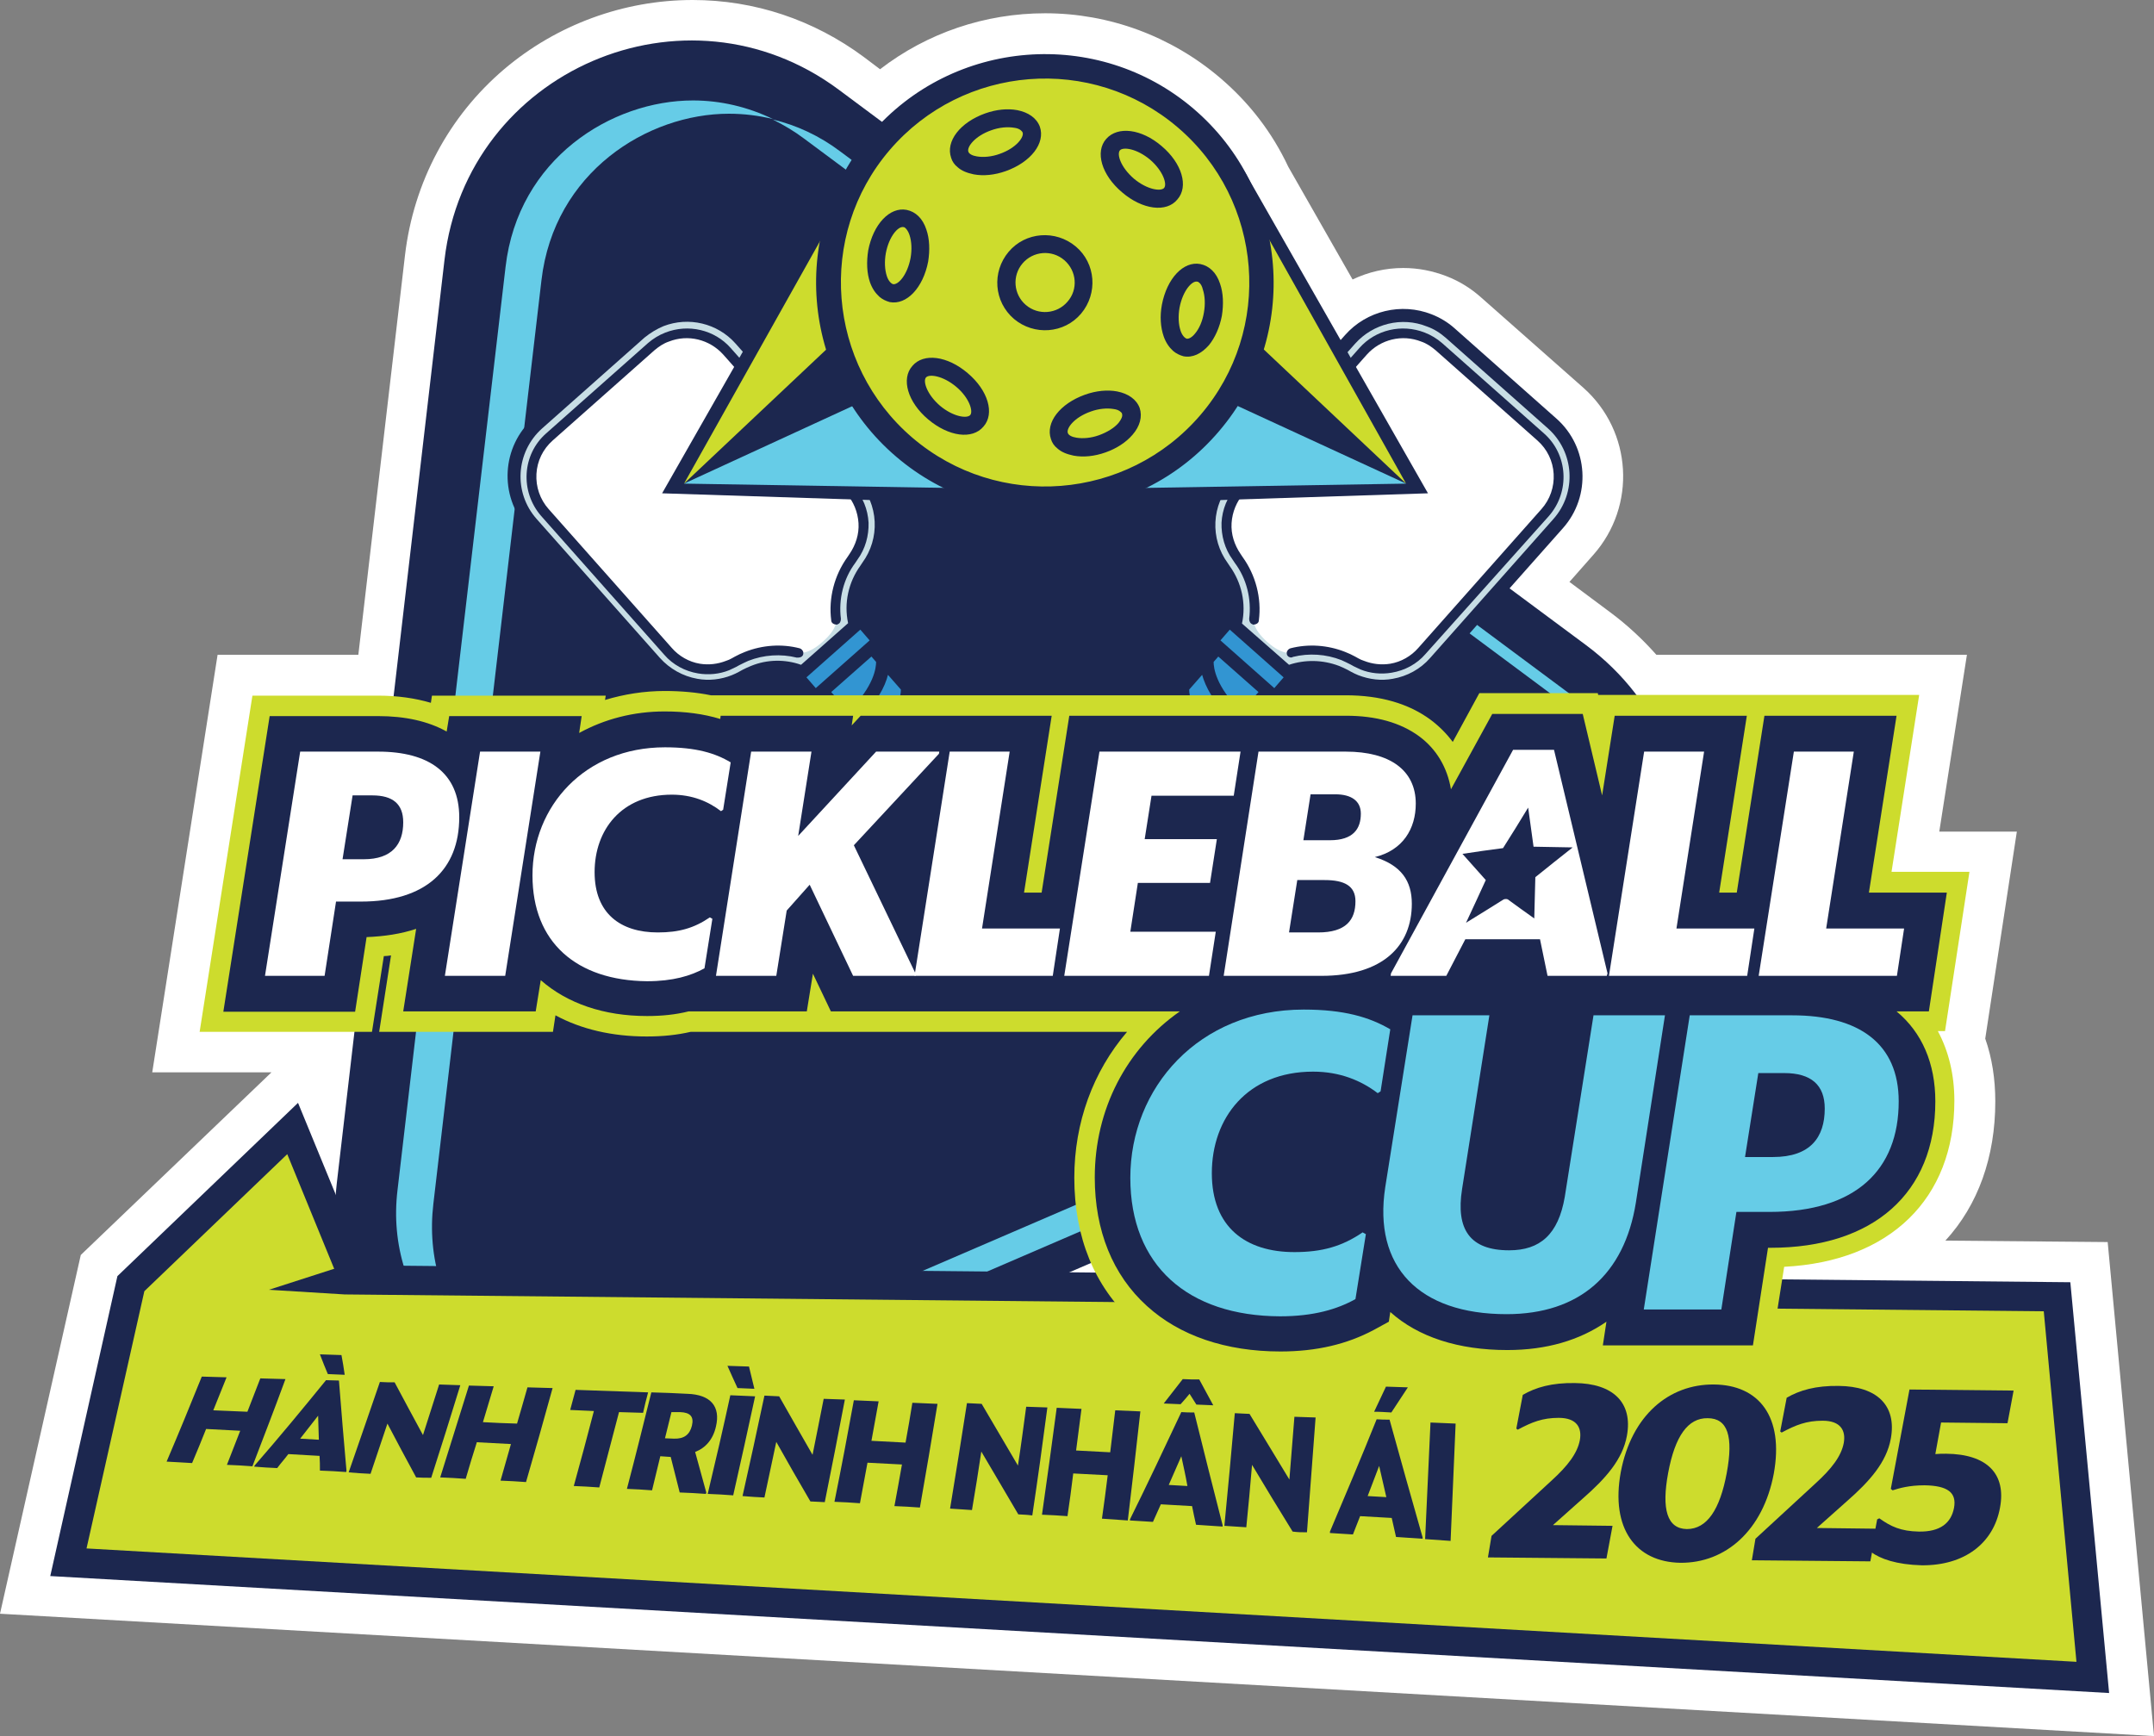 <svg width="232" height="187" viewBox="0 0 232 187" fill="none" xmlns="http://www.w3.org/2000/svg">
    <rect x="0" y="0" width="232" height="187" fill="#808080" stroke="none"/>
    <g clip-path="url(#clip0_32_1255)">
        <path d="M227.011 133.787L209.531 133.632C213.05 129.806 214.906 124.628 214.906 118.638C214.906 116.242 214.558 113.962 213.824 111.875L217.227 89.578H208.873L211.851 70.526H178.399C176.929 68.864 175.267 67.319 173.449 65.966L169.04 62.681L171.631 59.744C176.272 54.489 175.808 46.45 170.548 41.775L159.565 32.075C158.444 31.07 157.206 30.297 155.814 29.756C154.306 29.177 152.759 28.867 151.135 28.867C149.24 28.867 147.383 29.292 145.682 30.104L138.759 17.97C137.019 14.26 134.544 11.052 131.411 8.386C126.152 3.903 119.461 1.43 112.577 1.43C106.08 1.43 99.854 3.555 94.788 7.458L93.047 6.144C87.633 2.125 81.252 0 74.6 0C67.175 0 59.943 2.666 54.297 7.458C48.341 12.521 44.551 19.631 43.623 27.476L38.596 70.526H23.436L16.397 115.508H29.237L8.701 135.178L0 173.822L232 187L227.011 133.787Z" fill="white"/>
        <path d="M170.819 69.483C187.294 81.733 184.316 107.277 165.444 115.392L119.423 135.217L73.402 155.041C54.529 163.195 33.916 147.853 36.275 127.449L42.076 77.714L47.877 27.979C50.275 7.574 73.866 -2.589 90.34 9.661L130.522 39.572L170.819 69.483Z" fill="#1C274F"/>
        <path d="M51.59 145.38C47.723 141.052 45.982 135.487 46.678 129.652L58.319 30.181C59.673 18.549 69.728 12.25 78.506 12.25C80.131 12.25 81.716 12.444 83.263 12.83C80.556 11.516 77.617 10.82 74.639 10.82C65.86 10.82 55.805 17.081 54.452 28.751L42.811 128.222C42.115 134.057 43.894 139.622 47.723 143.95C50.507 147.08 54.142 149.245 58.048 150.249C55.612 149.09 53.408 147.428 51.59 145.38Z" fill="#66CCE7"/>
        <path d="M170.896 76.091L90.495 16.308C88.291 14.646 85.816 13.487 83.225 12.869C84.385 13.448 85.506 14.105 86.589 14.917L166.99 74.7C172.869 79.066 175.847 86.022 174.996 93.287C174.145 100.553 169.62 106.62 162.891 109.518L70.888 149.167C68.297 150.288 65.551 150.868 62.844 150.868C61.219 150.868 59.595 150.674 58.01 150.249C60.717 151.563 63.695 152.259 66.75 152.259C69.496 152.259 72.203 151.679 74.794 150.558L166.836 110.871C173.565 107.972 178.09 101.905 178.94 94.64C179.753 87.414 176.736 80.458 170.896 76.091Z" fill="#66CCE7"/>
        <path d="M127.969 85.713C127.544 86.177 126.964 86.448 126.384 86.486C125.804 86.525 125.185 86.332 124.721 85.906L121.279 82.854C120.312 82.003 120.235 80.535 121.086 79.608C121.511 79.144 122.091 78.873 122.671 78.835C122.826 78.835 122.942 78.835 123.096 78.835L130.058 70.99L131.566 69.289L136.941 74.043L133.77 77.637L128.472 83.588C128.665 84.322 128.472 85.095 127.969 85.713Z" fill="#3295D2"/>
        <path d="M131.102 80.612L128.472 83.588C128.201 83.356 127.969 83.124 127.737 82.892C124.257 79.453 124.759 76.941 124.759 76.941L127.389 73.966C127.389 73.966 126.886 76.477 130.367 79.917C130.599 80.149 130.87 80.38 131.102 80.612Z" fill="#3295D2"/>
        <path d="M133.77 77.637C133.5 77.405 133.268 77.173 133.036 76.941C129.555 73.502 130.058 70.99 130.058 70.99L131.566 69.289L136.941 74.043L136.593 74.429L133.77 77.637Z" fill="#3295D2"/>
        <path d="M167.841 56.382L154.576 71.338C152.217 74.004 148.273 74.7 145.14 72.961L144.792 72.767C142.936 71.724 140.693 71.608 138.682 72.381L138.102 72.729L132.726 67.975L132.997 67.357C133.538 65.309 133.152 63.068 131.914 61.367L131.682 61.02C129.594 58.121 129.787 54.141 132.146 51.474L145.411 36.519C148.195 33.35 153.029 33.08 156.201 35.862L167.184 45.6C170.355 48.422 170.626 53.213 167.841 56.382Z" fill="#C8DEE5"/>
        <path d="M135.047 66.662C135.356 64.42 134.737 62.102 133.422 60.247L133.19 59.899C132.417 58.855 132.03 57.541 132.107 56.228C132.185 54.914 132.687 53.677 133.538 52.711L146.803 37.756C148.891 35.398 152.565 35.166 154.924 37.253L165.908 46.992C168.267 49.078 168.499 52.75 166.41 55.107L153.146 70.101C152.295 71.067 151.096 71.724 149.82 71.956C148.543 72.188 147.19 71.956 146.068 71.338L145.72 71.144C143.748 70.062 141.35 69.753 139.146 70.294C139.146 70.294 138.179 70.642 136.516 69.174C134.776 67.628 135.047 66.662 135.047 66.662Z" fill="white"/>
        <path d="M136.903 74.777L130.87 69.405C130.638 69.212 130.638 68.864 130.831 68.632L132.069 67.241C132.262 67.01 132.61 67.009 132.842 67.203L138.875 72.574C139.107 72.767 139.107 73.115 138.914 73.347L137.676 74.738C137.483 74.931 137.135 74.97 136.903 74.777Z" fill="#3295D2"/>
        <path d="M125.108 86.989C124.798 86.873 124.489 86.679 124.218 86.448L120.776 83.395C119.539 82.274 119.423 80.38 120.505 79.144C121.047 78.525 121.782 78.178 122.594 78.139C122.632 78.139 122.71 78.139 122.748 78.139L130.174 69.753C129.826 69.29 129.864 68.632 130.251 68.207L131.489 66.816C131.721 66.546 132.069 66.391 132.455 66.391C132.687 64.768 132.262 63.145 131.295 61.792L131.102 61.445C129.98 59.899 129.439 58.044 129.516 56.15C129.594 54.257 130.367 52.441 131.605 51.049L144.869 36.094C147.19 33.466 150.941 32.577 154.19 33.853C155.079 34.2 155.93 34.703 156.665 35.36L167.648 45.098C171.09 48.151 171.399 53.445 168.344 56.885L155.079 71.84C153.842 73.27 152.101 74.197 150.245 74.545C148.737 74.816 147.19 74.661 145.759 74.081C145.411 73.965 145.102 73.811 144.792 73.618L144.444 73.424C144.212 73.308 143.941 73.154 143.709 73.077C142.472 72.574 141.08 72.497 139.765 72.845C139.803 73.192 139.687 73.579 139.455 73.85L138.218 75.241C137.87 75.627 137.328 75.782 136.825 75.588C136.787 75.55 136.709 75.55 136.671 75.511L129.246 83.897C129.362 84.747 129.091 85.597 128.511 86.254C127.969 86.873 127.235 87.22 126.422 87.259C125.958 87.22 125.533 87.143 125.108 86.989ZM123.367 79.608L122.98 79.569C122.903 79.569 122.787 79.569 122.671 79.569C122.246 79.608 121.859 79.801 121.55 80.11C121.279 80.419 121.124 80.844 121.163 81.269C121.202 81.694 121.395 82.081 121.704 82.351L125.146 85.404C125.301 85.52 125.456 85.636 125.61 85.713C125.842 85.791 126.074 85.829 126.306 85.829C126.732 85.791 127.119 85.597 127.389 85.288C127.699 84.94 127.853 84.477 127.776 84.013C125.417 81.888 124.489 79.994 124.141 78.68L123.367 79.608ZM125.456 77.289C125.456 77.868 125.649 79.917 128.433 82.622L130.135 80.689C128.047 78.68 127.196 76.941 126.848 75.704L125.456 77.289ZM128.085 74.275C128.085 74.854 128.279 76.902 131.063 79.608L132.765 77.675C130.676 75.666 129.826 73.927 129.478 72.69L128.085 74.275ZM130.715 71.299C130.715 71.879 130.908 73.927 133.693 76.632L135.549 74.545L131.218 70.719L130.715 71.299ZM137.251 74.12L138.256 72.961L132.455 67.821L131.45 68.98L137.251 74.12ZM138.836 71.608C140.577 71.028 142.472 71.067 144.212 71.724C144.521 71.84 144.831 71.995 145.14 72.149L145.488 72.342C145.759 72.497 146.03 72.613 146.3 72.729C147.499 73.192 148.775 73.347 150.013 73.115C151.56 72.845 152.991 72.072 154.035 70.874L167.3 55.919C169.852 53.059 169.582 48.692 166.72 46.142L155.737 36.403C155.118 35.862 154.46 35.437 153.687 35.166C150.98 34.084 147.886 34.857 145.952 37.021L132.649 51.977C131.605 53.136 130.986 54.643 130.908 56.228C130.831 57.812 131.295 59.358 132.223 60.633L132.455 60.981C133.732 62.759 134.234 65 133.77 67.164L138.836 71.608Z" fill="#1C274F"/>
        <path d="M138.914 70.797C138.875 70.758 138.798 70.758 138.759 70.719C138.682 70.642 138.604 70.565 138.604 70.449C138.566 70.294 138.604 70.178 138.682 70.062C138.759 69.946 138.875 69.869 138.991 69.831C140.925 69.328 143.013 69.483 144.869 70.217C145.256 70.371 145.604 70.526 145.952 70.719L146.3 70.913C146.494 71.028 146.687 71.106 146.919 71.183C147.809 71.531 148.775 71.647 149.742 71.492C150.902 71.299 151.985 70.681 152.759 69.792L166.024 54.837C166.952 53.793 167.416 52.441 167.339 51.049C167.261 49.658 166.642 48.383 165.598 47.455L154.615 37.717C154.151 37.331 153.648 36.983 153.068 36.79C151.018 35.978 148.698 36.558 147.229 38.181L133.964 53.136C133.19 54.025 132.726 55.146 132.649 56.344C132.571 57.542 132.958 58.701 133.616 59.667L133.848 60.015C135.24 61.947 135.897 64.42 135.588 66.816C135.588 66.971 135.511 67.087 135.395 67.164C135.279 67.241 135.124 67.28 135.008 67.28C134.969 67.28 134.93 67.28 134.892 67.241C134.66 67.164 134.544 66.932 134.544 66.662C134.814 64.536 134.273 62.334 132.997 60.633L132.765 60.285C131.914 59.126 131.527 57.696 131.566 56.305C131.643 54.875 132.185 53.523 133.152 52.441L146.416 37.485C148.157 35.514 150.98 34.857 153.455 35.824C154.151 36.094 154.77 36.48 155.311 36.944L166.294 46.682C168.885 48.963 169.118 52.943 166.836 55.571L153.532 70.449C152.604 71.531 151.289 72.227 149.897 72.458C148.775 72.652 147.577 72.536 146.532 72.111C146.3 71.995 146.03 71.879 145.798 71.763L145.45 71.57C145.14 71.415 144.831 71.26 144.483 71.106C142.82 70.449 140.963 70.333 139.262 70.758C139.146 70.835 139.03 70.835 138.914 70.797Z" fill="#1C274F"/>
        <path d="M167.493 45.253L156.51 35.514C153.146 32.539 148.041 32.848 145.063 36.21L131.798 51.165C130.56 52.556 129.864 54.295 129.787 56.15C129.71 57.967 130.251 59.822 131.334 61.29L131.566 61.638C132.61 63.106 133.036 64.884 132.726 66.623C132.378 66.546 131.991 66.662 131.759 66.932L130.522 68.323C130.174 68.749 130.174 69.367 130.599 69.715L122.942 78.332C122.864 78.332 122.787 78.332 122.671 78.332C121.936 78.371 121.24 78.719 120.776 79.26C119.771 80.419 119.848 82.158 121.008 83.163L124.45 86.216C124.991 86.718 125.726 86.95 126.461 86.911C127.196 86.873 127.892 86.525 128.356 85.984C128.897 85.365 129.13 84.515 129.014 83.704L136.671 75.086C137.096 75.434 137.715 75.395 138.063 74.97L139.301 73.579C139.571 73.308 139.61 72.922 139.494 72.574C141.196 72.072 143.013 72.265 144.599 73.115L144.947 73.308C146.571 74.197 148.427 74.507 150.245 74.197C152.063 73.888 153.726 72.961 154.924 71.57L168.189 56.614C171.167 53.368 170.858 48.228 167.493 45.253ZM128.433 82.931C125.262 79.955 125.185 77.675 125.185 77.173L126.964 75.163C127.196 76.361 127.969 78.332 130.444 80.651L128.433 82.931ZM131.102 79.955C127.931 76.98 127.853 74.7 127.853 74.197L129.632 72.188C129.864 73.386 130.638 75.357 133.113 77.675L131.102 79.955ZM133.732 76.98C130.56 74.004 130.483 71.724 130.483 71.222L131.218 70.371L135.897 74.507L133.732 76.98ZM127.621 85.404C127.312 85.752 126.848 85.984 126.345 86.022C125.842 86.061 125.378 85.907 125.03 85.559L121.588 82.506C120.815 81.849 120.776 80.651 121.434 79.917C121.743 79.53 122.207 79.337 122.71 79.298C122.826 79.298 122.942 79.298 123.058 79.298L123.29 79.337L124.334 78.139C124.566 79.376 125.378 81.424 128.047 83.858C128.124 84.399 127.969 84.979 127.621 85.404ZM137.328 74.429C137.29 74.468 137.251 74.468 137.212 74.429L131.179 69.058C131.141 69.019 131.141 68.98 131.179 68.942L132.417 67.55C132.455 67.512 132.494 67.512 132.533 67.55L138.566 72.922C138.604 72.961 138.604 72.999 138.566 73.038L137.328 74.429ZM154.19 71.028C153.107 72.227 151.637 73.077 150.052 73.347C148.466 73.618 146.803 73.347 145.372 72.536L145.024 72.342C143.091 71.299 140.847 71.106 138.798 71.84L133.538 67.164C134.041 65.039 133.577 62.836 132.301 61.058L132.069 60.71C131.102 59.397 130.638 57.773 130.715 56.15C130.792 54.527 131.45 52.982 132.494 51.745L145.759 36.79C148.389 33.814 152.913 33.544 155.891 36.171L166.874 45.91C169.852 48.538 170.123 53.059 167.493 56.035L154.19 71.028Z" fill="#1C274F"/>
        <path d="M166.14 46.798L155.157 37.06C152.643 34.857 148.814 35.089 146.61 37.562L133.306 52.556C132.378 53.6 131.875 54.914 131.798 56.266C131.721 57.619 132.146 59.01 132.919 60.092L133.152 60.44C134.428 62.218 135.008 64.459 134.737 66.623C134.698 66.778 134.814 66.932 135.008 66.971C135.163 67.01 135.317 66.894 135.356 66.7C135.665 64.382 135.047 61.986 133.693 60.092L133.461 59.744C132.726 58.74 132.378 57.503 132.417 56.266C132.494 55.03 132.958 53.832 133.77 52.904L147.035 37.949C149.046 35.708 152.488 35.476 154.731 37.485L165.714 47.224C167.957 49.233 168.189 52.672 166.178 54.914L152.913 69.869C152.101 70.797 150.98 71.415 149.742 71.647C148.505 71.84 147.267 71.647 146.184 71.028L145.836 70.835C143.787 69.715 141.312 69.405 139.069 69.946C138.914 69.985 138.798 70.14 138.875 70.294C138.875 70.371 138.914 70.41 138.952 70.449C139.03 70.526 139.107 70.526 139.223 70.526C141.35 69.985 143.671 70.294 145.566 71.338L145.914 71.531C147.113 72.188 148.505 72.42 149.858 72.188C151.212 71.956 152.449 71.26 153.378 70.256L166.642 55.3C168.847 52.827 168.615 49.001 166.14 46.798Z" fill="#1C274F"/>
        <path d="M134.041 18.472L153.803 53.136L115.594 54.373L134.041 18.472Z" fill="#1C274F"/>
        <path d="M151.444 52.093L118.417 52.634L125.456 40.113L151.444 52.093Z" fill="#66CCE7"/>
        <path d="M151.444 52.093L132.262 17.892L126.77 28.829L151.444 52.093Z" fill="#CDDC2D"/>
        <path d="M97.147 85.713C97.572 86.177 98.152 86.448 98.732 86.486C99.312 86.525 99.931 86.332 100.395 85.906L103.837 82.854C104.804 82.003 104.881 80.535 104.031 79.608C103.605 79.144 103.025 78.873 102.445 78.835C102.29 78.835 102.174 78.835 102.02 78.835L95.058 70.99L93.55 69.289L88.175 74.043L91.346 77.637L96.644 83.588C96.451 84.322 96.644 85.095 97.147 85.713Z" fill="#3295D2"/>
        <path d="M94.014 80.612L96.644 83.588C96.915 83.356 97.147 83.124 97.379 82.892C100.859 79.453 100.357 76.941 100.357 76.941L97.727 73.966C97.727 73.966 98.23 76.477 94.749 79.917C94.517 80.149 94.246 80.38 94.014 80.612Z" fill="#3295D2"/>
        <path d="M91.346 77.637C91.617 77.405 91.849 77.173 92.081 76.941C95.561 73.502 95.058 70.99 95.058 70.99L93.55 69.289L88.175 74.043L88.523 74.429L91.346 77.637Z" fill="#3295D2"/>
        <path d="M57.275 56.382L70.54 71.338C72.899 74.004 76.844 74.7 79.976 72.961L80.324 72.767C82.18 71.724 84.423 71.608 86.434 72.381L87.014 72.729L92.39 67.975L92.119 67.357C91.578 65.309 91.965 63.068 93.202 61.367L93.434 61.02C95.523 58.121 95.329 54.141 92.97 51.474L79.705 36.519C76.921 33.35 72.087 33.08 68.915 35.862L57.932 45.6C54.761 48.422 54.49 53.213 57.275 56.382Z" fill="#C8DEE5"/>
        <path d="M90.07 66.662C89.76 64.42 90.379 62.102 91.694 60.247L91.926 59.899C92.699 58.855 93.086 57.541 93.009 56.228C92.931 54.914 92.429 53.677 91.578 52.711L78.313 37.756C76.225 35.398 72.551 35.166 70.192 37.253L59.17 47.03C56.811 49.117 56.579 52.788 58.667 55.146L71.932 70.101C72.783 71.067 73.982 71.724 75.258 71.956C76.534 72.188 77.888 71.956 79.009 71.338L79.357 71.144C81.329 70.062 83.727 69.753 85.932 70.294C85.932 70.294 86.898 70.642 88.561 69.174C90.34 67.628 90.07 66.662 90.07 66.662Z" fill="white"/>
        <path d="M88.213 74.777L94.246 69.405C94.478 69.212 94.478 68.864 94.285 68.632L93.047 67.241C92.854 67.01 92.506 67.009 92.274 67.203L86.241 72.574C86.009 72.767 86.009 73.115 86.202 73.347L87.44 74.738C87.633 74.931 87.981 74.97 88.213 74.777Z" fill="#3295D2"/>
        <path d="M98.694 87.182C97.882 87.143 97.147 86.757 96.605 86.177C96.025 85.52 95.755 84.67 95.871 83.82L88.445 75.434C88.407 75.472 88.329 75.472 88.291 75.511C87.788 75.704 87.246 75.588 86.898 75.163L85.661 73.772C85.429 73.502 85.313 73.115 85.352 72.767C84.037 72.42 82.644 72.497 81.407 72.999C81.136 73.115 80.904 73.231 80.672 73.347L80.324 73.54C80.015 73.695 79.705 73.85 79.357 74.004C77.926 74.584 76.379 74.738 74.871 74.468C73.015 74.159 71.275 73.192 70.037 71.763L56.772 56.807C53.717 53.368 54.026 48.074 57.468 45.021L68.451 35.36C69.186 34.703 69.998 34.2 70.927 33.853C74.175 32.577 77.926 33.466 80.247 36.094L93.512 51.049C94.749 52.479 95.523 54.295 95.6 56.15C95.677 58.044 95.136 59.938 94.014 61.445L93.782 61.792C92.816 63.145 92.39 64.768 92.622 66.391C92.97 66.391 93.318 66.546 93.589 66.816L94.826 68.207C95.213 68.632 95.252 69.328 94.904 69.753L102.329 78.139C102.368 78.139 102.445 78.139 102.484 78.139C103.296 78.178 104.031 78.564 104.572 79.144C105.694 80.38 105.578 82.313 104.301 83.395L100.859 86.448C100.589 86.679 100.279 86.873 99.97 86.989C99.583 87.143 99.158 87.22 98.694 87.182ZM100.898 78.641C100.55 79.955 99.622 81.81 97.263 83.974C97.224 84.438 97.34 84.902 97.65 85.25C97.92 85.559 98.307 85.752 98.733 85.791C98.965 85.791 99.197 85.752 99.429 85.675C99.583 85.597 99.777 85.52 99.893 85.365L103.335 82.313C103.644 82.042 103.837 81.656 103.876 81.231C103.915 80.805 103.76 80.38 103.489 80.071C103.219 79.762 102.832 79.569 102.368 79.53C102.252 79.53 102.174 79.53 102.058 79.53L101.672 79.569L100.898 78.641ZM98.268 75.666C97.959 76.902 97.108 78.68 94.981 80.651L96.683 82.583C99.506 79.878 99.661 77.83 99.661 77.25L98.268 75.666ZM95.639 72.69C95.329 73.927 94.478 75.704 92.351 77.675L94.053 79.608C96.838 76.902 97.031 74.854 97.031 74.275L95.639 72.69ZM93.86 70.719L89.528 74.545L91.385 76.632C94.169 73.927 94.362 71.879 94.362 71.299L93.86 70.719ZM93.666 68.98L92.661 67.821L86.86 72.961L87.865 74.12L93.666 68.98ZM91.346 67.125C90.882 64.961 91.385 62.72 92.661 60.942L92.893 60.594C93.821 59.319 94.285 57.773 94.208 56.189C94.13 54.605 93.512 53.097 92.467 51.938L79.203 36.983C77.269 34.819 74.175 34.084 71.468 35.128C70.733 35.437 70.037 35.862 69.418 36.364L58.396 46.142C55.535 48.692 55.264 53.059 57.816 55.919L71.081 70.874C72.125 72.033 73.556 72.845 75.103 73.115C76.341 73.347 77.656 73.192 78.816 72.729C79.087 72.613 79.357 72.497 79.628 72.342L79.976 72.149C80.285 71.995 80.595 71.84 80.904 71.724C82.606 71.028 84.539 70.99 86.28 71.608L91.346 67.125Z" fill="#1C274F"/>
        <path d="M86.202 70.797C86.241 70.758 86.318 70.758 86.357 70.719C86.434 70.642 86.512 70.565 86.512 70.449C86.55 70.294 86.512 70.178 86.434 70.062C86.357 69.946 86.241 69.869 86.125 69.831C84.191 69.328 82.103 69.483 80.247 70.217C79.86 70.371 79.512 70.526 79.164 70.719L78.816 70.912C78.622 71.028 78.429 71.106 78.197 71.183C77.308 71.531 76.341 71.647 75.374 71.492C74.214 71.299 73.131 70.681 72.357 69.792L59.093 54.837C58.164 53.793 57.7 52.441 57.778 51.049C57.855 49.658 58.474 48.383 59.518 47.455L70.501 37.717C70.965 37.331 71.468 36.983 72.048 36.79C74.098 35.978 76.418 36.558 77.888 38.181L91.153 53.136C91.926 54.025 92.39 55.146 92.467 56.344C92.545 57.542 92.158 58.701 91.501 59.667L91.269 60.015C89.876 61.947 89.219 64.42 89.528 66.816C89.528 66.971 89.606 67.087 89.722 67.164C89.838 67.241 89.992 67.28 90.108 67.28C90.147 67.28 90.186 67.28 90.224 67.241C90.456 67.164 90.572 66.932 90.572 66.662C90.302 64.536 90.843 62.334 92.119 60.633L92.351 60.285C93.202 59.126 93.589 57.696 93.55 56.305C93.473 54.875 92.931 53.523 91.965 52.441L78.7 37.485C76.96 35.514 74.136 34.857 71.661 35.824C70.965 36.094 70.346 36.48 69.805 36.944L58.822 46.682C56.231 48.963 55.999 52.943 58.28 55.571L71.545 70.526C72.473 71.608 73.788 72.304 75.18 72.536C76.302 72.729 77.501 72.613 78.545 72.188C78.777 72.072 79.048 71.956 79.28 71.84L79.628 71.647C79.937 71.492 80.247 71.338 80.595 71.183C82.258 70.526 84.114 70.41 85.816 70.835C85.97 70.835 86.086 70.835 86.202 70.797Z" fill="#1C274F"/>
        <path d="M56.927 56.691L70.192 71.647C71.429 73.038 73.092 73.966 74.871 74.275C76.689 74.584 78.545 74.275 80.169 73.386L80.517 73.193C82.103 72.342 83.921 72.149 85.622 72.651C85.506 72.999 85.584 73.386 85.816 73.656L87.053 75.047C87.401 75.473 88.059 75.511 88.445 75.163L96.103 83.781C95.987 84.593 96.219 85.443 96.76 86.061C97.263 86.602 97.92 86.95 98.655 86.989C99.39 87.027 100.125 86.795 100.666 86.293L104.108 83.24C105.268 82.235 105.346 80.458 104.34 79.337C103.837 78.796 103.18 78.448 102.445 78.41C102.368 78.41 102.29 78.41 102.174 78.41L94.517 69.792C94.904 69.405 94.942 68.787 94.594 68.401L93.357 67.01C93.086 66.739 92.738 66.623 92.39 66.7C92.081 64.961 92.506 63.184 93.55 61.715L93.782 61.367C94.865 59.899 95.407 58.044 95.329 56.228C95.252 54.411 94.517 52.634 93.318 51.243L80.053 36.21C77.076 32.848 71.971 32.539 68.606 35.514L57.623 45.253C54.258 48.228 53.949 53.368 56.927 56.691ZM94.672 80.651C97.147 78.332 97.92 76.361 98.152 75.163L99.931 77.173C99.97 77.714 99.893 79.994 96.683 82.931L94.672 80.651ZM92.003 77.675C94.478 75.357 95.252 73.386 95.484 72.188L97.263 74.197C97.302 74.738 97.224 77.018 94.014 79.955L92.003 77.675ZM89.219 74.507L93.898 70.371L94.633 71.222C94.672 71.763 94.594 74.043 91.385 76.98L89.219 74.507ZM97.07 83.858C99.738 81.463 100.55 79.414 100.782 78.139L101.826 79.337L102.058 79.298C102.174 79.298 102.29 79.298 102.406 79.298C102.909 79.337 103.335 79.53 103.683 79.917C104.34 80.69 104.301 81.849 103.528 82.506L100.086 85.559C99.738 85.868 99.235 86.061 98.771 86.022C98.268 85.984 97.843 85.791 97.495 85.404C97.147 84.979 96.992 84.399 97.07 83.858ZM86.55 72.999C86.512 72.961 86.512 72.922 86.55 72.883L92.583 67.512C92.622 67.473 92.661 67.473 92.699 67.512L93.937 68.903C93.976 68.942 93.976 68.98 93.937 69.019L87.904 74.391C87.865 74.429 87.827 74.429 87.788 74.391L86.55 72.999ZM57.623 56.073C54.993 53.097 55.264 48.576 58.242 45.948L69.225 36.21C72.203 33.582 76.727 33.853 79.357 36.828L92.622 51.784C93.705 52.982 94.324 54.566 94.401 56.189C94.478 57.812 94.014 59.435 93.047 60.749L92.816 61.097C91.539 62.874 91.075 65.077 91.578 67.203L86.318 71.879C84.269 71.144 82.026 71.299 80.092 72.381L79.744 72.574C78.313 73.347 76.65 73.656 75.064 73.386C73.479 73.115 71.971 72.304 70.927 71.067L57.623 56.073Z" fill="#1C274F"/>
        <path d="M58.977 46.798L69.998 37.06C72.512 34.857 76.341 35.089 78.545 37.562L91.81 52.518C92.738 53.561 93.241 54.875 93.318 56.228C93.396 57.58 92.97 58.971 92.197 60.053L91.965 60.401C90.688 62.179 90.108 64.42 90.379 66.584C90.418 66.739 90.302 66.894 90.108 66.932C89.954 66.971 89.799 66.855 89.76 66.662C89.451 64.343 90.07 61.947 91.423 60.053L91.655 59.706C92.39 58.701 92.738 57.464 92.699 56.228C92.622 54.991 92.158 53.793 91.346 52.866L78.081 37.91C76.07 35.669 72.628 35.437 70.385 37.447L59.402 47.185C57.159 49.194 56.927 52.634 58.938 54.875L72.203 69.831C73.015 70.758 74.136 71.376 75.374 71.608C76.611 71.801 77.849 71.608 78.932 70.99L79.28 70.797C81.329 69.676 83.805 69.367 86.048 69.908C86.202 69.946 86.318 70.101 86.241 70.256C86.241 70.333 86.202 70.371 86.164 70.41C86.086 70.487 86.009 70.487 85.893 70.487C83.766 69.946 81.446 70.256 79.551 71.299L79.203 71.492C78.004 72.149 76.611 72.381 75.258 72.149C73.904 71.917 72.667 71.222 71.739 70.217L58.474 55.262C56.269 52.827 56.501 49.001 58.977 46.798Z" fill="#1C274F"/>
        <path d="M91.075 18.472L71.313 53.136L109.522 54.373L91.075 18.472Z" fill="#1C274F"/>
        <path d="M73.672 52.093L106.699 52.634L99.699 40.113L73.672 52.093Z" fill="#66CCE7"/>
        <path d="M73.672 52.093L92.854 17.892L98.346 28.829L73.672 52.093Z" fill="#CDDC2D"/>
        <path d="M112.577 53.754C125.457 53.754 135.897 43.322 135.897 30.452C135.897 17.582 125.457 7.149 112.577 7.149C99.698 7.149 89.257 17.582 89.257 30.452C89.257 43.322 99.698 53.754 112.577 53.754Z" fill="#CDDC2D"/>
        <path d="M126.112 20.864C126.944 19.89 126.237 17.921 124.531 16.466C122.826 15.01 120.769 14.62 119.937 15.593C119.104 16.567 119.812 18.536 121.517 19.992C123.222 21.447 125.28 21.838 126.112 20.864Z" fill="#CDDC2D"/>
        <path d="M107.97 17.485C110.084 16.737 111.451 15.152 111.023 13.945C110.596 12.738 108.535 12.366 106.421 13.114C104.307 13.862 102.94 15.447 103.368 16.654C103.796 17.861 105.856 18.233 107.97 17.485Z" fill="#CDDC2D"/>
        <path d="M99.017 27.928C99.425 25.724 98.735 23.749 97.475 23.515C96.215 23.282 94.862 24.879 94.454 27.083C94.045 29.286 94.735 31.262 95.995 31.495C97.256 31.728 98.608 30.131 99.017 27.928Z" fill="#CDDC2D"/>
        <path d="M105.187 45.319C106.019 44.345 105.312 42.376 103.606 40.92C101.901 39.465 99.844 39.074 99.011 40.048C98.179 41.022 98.887 42.991 100.592 44.447C102.297 45.902 104.355 46.293 105.187 45.319Z" fill="#CDDC2D"/>
        <path d="M118.683 47.789C120.797 47.041 122.164 45.456 121.736 44.249C121.309 43.042 119.248 42.67 117.134 43.418C115.02 44.166 113.653 45.751 114.081 46.958C114.509 48.165 116.569 48.537 118.683 47.789Z" fill="#CDDC2D"/>
        <path d="M130.653 33.817C131.062 31.613 130.372 29.638 129.112 29.405C127.851 29.171 126.499 30.768 126.09 32.972C125.681 35.176 126.372 37.151 127.632 37.384C128.892 37.618 130.245 36.02 130.653 33.817Z" fill="#CDDC2D"/>
        <path d="M112.577 34.625C114.884 34.625 116.754 32.757 116.754 30.452C116.754 28.147 114.884 26.278 112.577 26.278C110.271 26.278 108.401 28.147 108.401 30.452C108.401 32.757 110.271 34.625 112.577 34.625Z" fill="#CDDC2D"/>
        <path d="M96.528 49.194C86.202 40.383 84.965 24.771 93.782 14.453C102.6 4.135 118.224 2.898 128.549 11.709C138.875 20.52 140.113 36.133 131.295 46.451C122.478 56.807 106.892 58.044 96.528 49.194ZM126.848 13.719C117.605 5.835 103.721 6.956 95.832 16.153C87.943 25.351 89.064 39.263 98.268 47.146C107.511 55.03 121.395 53.909 129.284 44.712C137.174 35.514 136.091 21.602 126.848 13.719Z" fill="#1C274F"/>
        <path d="M96.76 48.924C86.55 40.229 85.352 24.848 94.053 14.685C102.754 4.483 118.146 3.285 128.317 11.98C138.527 20.675 139.726 36.055 131.024 46.219C122.323 56.421 106.97 57.619 96.76 48.924ZM127.08 13.448C117.721 5.449 103.567 6.57 95.561 15.922C87.556 25.273 88.677 39.417 98.036 47.417C107.395 55.416 121.55 54.295 129.555 44.944C137.56 35.592 136.477 21.448 127.08 13.448Z" fill="#1C274F"/>
        <path d="M120.853 20.713C118.649 18.858 117.914 16.347 119.152 14.955C120.389 13.564 122.942 13.873 125.108 15.728C127.312 17.583 128.047 20.095 126.809 21.486C125.649 22.916 123.058 22.607 120.853 20.713ZM123.87 17.197C122.439 15.999 120.969 15.806 120.621 16.192C120.273 16.617 120.699 18.008 122.13 19.245C123.561 20.443 125.03 20.636 125.378 20.25C125.726 19.863 125.301 18.433 123.87 17.197Z" fill="#1C274F"/>
        <path d="M103.141 18.008C102.793 17.738 102.561 17.39 102.445 17.004C101.826 15.226 103.412 13.178 106.119 12.212C107.318 11.787 108.517 11.671 109.561 11.864C110.76 12.096 111.649 12.714 111.997 13.642C112.616 15.419 111.031 17.467 108.323 18.433C107.125 18.858 105.926 18.974 104.881 18.781C104.147 18.627 103.567 18.395 103.141 18.008ZM109.986 14.067C109.832 13.912 109.561 13.796 109.213 13.758C108.517 13.642 107.627 13.719 106.776 14.028C104.998 14.646 104.108 15.844 104.301 16.347C104.379 16.578 104.727 16.772 105.23 16.849C105.926 16.965 106.815 16.888 107.666 16.578C109.445 15.96 110.334 14.762 110.141 14.26C110.102 14.182 110.064 14.144 109.986 14.067Z" fill="#1C274F"/>
        <path d="M94.71 31.959C94.285 31.573 93.937 31.07 93.705 30.413C93.357 29.408 93.318 28.21 93.512 26.974C94.053 24.153 95.832 22.259 97.65 22.607C98.616 22.8 99.39 23.535 99.777 24.733C100.125 25.737 100.163 26.935 99.97 28.172C99.429 30.993 97.65 32.886 95.832 32.539C95.407 32.423 95.02 32.23 94.71 31.959ZM97.534 24.578C97.456 24.501 97.379 24.462 97.302 24.462C96.76 24.346 95.755 25.428 95.407 27.283C95.252 28.172 95.29 29.061 95.523 29.756C95.677 30.22 95.948 30.529 96.18 30.606C96.722 30.722 97.727 29.64 98.075 27.785C98.23 26.897 98.191 26.008 97.959 25.312C97.843 24.964 97.688 24.733 97.534 24.578Z" fill="#1C274F"/>
        <path d="M99.97 45.175C97.766 43.32 97.031 40.809 98.268 39.417C99.467 37.987 102.058 38.335 104.224 40.19C106.428 42.045 107.163 44.557 105.926 45.948C104.727 47.378 102.174 47.03 99.97 45.175ZM102.986 41.659C101.556 40.461 100.086 40.267 99.738 40.654C99.39 41.04 99.815 42.47 101.246 43.707C102.677 44.905 104.147 45.098 104.495 44.712C104.843 44.325 104.417 42.857 102.986 41.659Z" fill="#1C274F"/>
        <path d="M113.892 48.306C113.544 48.035 113.312 47.687 113.196 47.301C112.577 45.523 114.163 43.475 116.87 42.509C118.069 42.084 119.268 41.968 120.312 42.161C121.511 42.393 122.4 43.011 122.748 43.939C123.058 44.866 122.787 45.91 121.975 46.837C121.279 47.648 120.273 48.306 119.075 48.73C117.876 49.156 116.677 49.272 115.633 49.078C114.898 48.924 114.318 48.692 113.892 48.306ZM120.699 44.364C120.544 44.209 120.273 44.093 119.925 44.055C119.229 43.939 118.34 44.016 117.489 44.325C115.71 44.943 114.82 46.141 115.014 46.644C115.091 46.876 115.439 47.069 115.942 47.146C116.638 47.262 117.528 47.185 118.378 46.876C119.229 46.566 120.003 46.103 120.467 45.562C120.776 45.175 120.931 44.828 120.853 44.596C120.853 44.48 120.776 44.441 120.699 44.364Z" fill="#1C274F"/>
        <path d="M126.345 37.794C125.92 37.408 125.572 36.906 125.34 36.248C124.991 35.244 124.914 34.046 125.146 32.809C125.688 29.988 127.467 28.095 129.284 28.442C130.251 28.636 131.024 29.37 131.411 30.568C131.759 31.573 131.798 32.77 131.605 34.007C131.373 35.244 130.87 36.364 130.212 37.176C129.4 38.103 128.433 38.567 127.467 38.374C127.041 38.258 126.654 38.065 126.345 37.794ZM129.168 30.452C129.091 30.375 129.013 30.336 128.936 30.336C128.395 30.22 127.389 31.302 127.041 33.157C126.886 34.046 126.925 34.935 127.157 35.63C127.312 36.094 127.583 36.403 127.815 36.48C128.047 36.519 128.395 36.326 128.704 35.939C129.168 35.398 129.516 34.587 129.671 33.659C129.826 32.77 129.787 31.882 129.555 31.186C129.478 30.838 129.323 30.568 129.168 30.452Z" fill="#1C274F"/>
        <path d="M109.213 34.355C107.047 32.5 106.815 29.293 108.633 27.128C110.45 24.964 113.699 24.733 115.865 26.549C118.03 28.365 118.262 31.611 116.445 33.775C114.627 35.939 111.379 36.171 109.213 34.355ZM114.627 28.017C113.274 26.858 111.263 27.051 110.141 28.365C108.981 29.718 109.174 31.727 110.489 32.848C111.843 34.007 113.854 33.814 114.975 32.5C116.135 31.186 115.981 29.177 114.627 28.017Z" fill="#1C274F"/>
        <path d="M5.414 169.765L12.646 137.458L32.099 118.793L39.292 136.299L222.989 138.115L227.166 182.363L5.414 169.765Z" fill="#1C274F"/>
        <path d="M220.127 141.245L37.126 139.429L30.939 124.319L15.547 139.081L9.32 166.789L223.647 179.001L220.127 141.245Z" fill="#CDDC2D"/>
        <path d="M37.126 139.429L28.966 138.927L37.126 136.299V139.429Z" fill="#1C274F"/>
        <path d="M160.648 165.436L167.107 159.485C168.847 157.901 169.891 156.548 170.162 155.118C170.394 153.805 169.852 152.723 167.88 152.723C166.14 152.723 164.98 153.186 163.471 153.998L163.317 153.882L164.013 150.249C165.405 149.438 167.145 148.935 169.62 148.974C173.72 149.013 175.885 151.061 175.228 154.655C174.764 157.205 172.946 159.253 170.471 161.417L167.261 164.277L173.681 164.354L173.024 167.871L160.261 167.755L160.648 165.436Z" fill="#1C274F"/>
        <path d="M174.57 158.558C175.731 152.452 179.753 149.09 184.587 149.129C189.46 149.167 192.167 152.606 191.045 158.751C189.885 164.857 185.863 168.373 180.99 168.335C176.195 168.257 173.449 164.664 174.57 158.558ZM185.979 158.674C186.714 154.732 186.095 152.761 183.929 152.761C181.802 152.722 180.41 154.693 179.675 158.635C178.94 162.577 179.559 164.664 181.686 164.702C183.852 164.702 185.244 162.615 185.979 158.674Z" fill="#1C274F"/>
        <path d="M189.073 165.746L195.531 159.794C197.272 158.21 198.316 156.857 198.586 155.428C198.818 154.114 198.277 153.032 196.305 153.032C194.564 153.032 193.404 153.495 191.896 154.307L191.741 154.191L192.437 150.558C193.83 149.747 195.57 149.244 198.045 149.283C202.144 149.322 204.31 151.37 203.653 154.964C203.189 157.514 201.371 159.562 198.896 161.727L195.686 164.586L202.106 164.664L201.448 168.18L188.686 168.064L189.073 165.746Z" fill="#1C274F"/>
        <path d="M201.526 167.175L202.183 163.659L202.415 163.543C203.653 164.432 204.735 164.934 206.669 164.973C208.99 165.011 210.15 164.045 210.459 162.422C210.768 160.76 209.763 160.026 207.288 159.988C205.625 159.988 204.581 160.297 203.846 160.529L203.653 160.374L205.664 149.67L216.879 149.785L216.221 153.302L209.067 153.225L208.448 156.626C208.796 156.587 209.222 156.587 209.608 156.587C214.017 156.626 216.105 158.751 215.409 162.422C214.713 166.209 211.619 168.644 206.978 168.605C204.233 168.528 202.531 167.91 201.526 167.175Z" fill="#1C274F"/>
        <path d="M137.908 147.776C131.45 147.776 125.958 145.882 122.014 142.327C117.876 138.579 115.71 133.246 115.71 126.869C115.71 120.918 117.721 115.431 121.395 111.141H74.407C72.899 111.489 71.352 111.644 69.65 111.644C65.938 111.644 62.612 110.871 59.827 109.364L59.557 111.141H40.839L42.115 102.91C41.844 102.949 41.612 102.987 41.342 102.987L40.065 111.141H21.502L27.187 74.931H40.761C42.811 74.931 44.706 75.202 46.408 75.704L46.524 74.931H65.242L65.164 75.395C67.214 74.777 69.38 74.429 71.584 74.429C73.402 74.429 75.064 74.584 76.573 74.893H144.947C148.659 74.893 151.715 75.782 154.074 77.521C155.002 78.216 155.814 79.028 156.471 79.917L159.333 74.661H172.095L172.134 74.854H206.708L203.73 93.906H212.122L209.492 111.064H208.719C209.879 113.228 210.498 115.74 210.498 118.561C210.498 129.149 203.537 135.874 192.167 136.453L190.504 147.003H169.93L170.046 146.192C167.687 147.042 165.096 147.506 162.234 147.506C157.516 147.506 153.378 146.424 150.168 144.375L148.891 145.071C145.759 146.926 142.162 147.776 137.908 147.776Z" fill="#CDDC2D"/>
        <path d="M137.908 145.573C132.03 145.573 127.041 143.873 123.522 140.666C119.848 137.342 117.914 132.55 117.914 126.831C117.914 119.488 121.318 112.958 127.08 108.939H89.49L87.556 104.881L86.898 108.939H74.175C72.783 109.286 71.313 109.441 69.689 109.441C65.048 109.441 61.103 108.088 58.242 105.576L57.7 108.939H43.43L44.822 100.05C43.198 100.591 41.419 100.862 39.485 100.939L38.248 108.977H24.055L29.044 77.134H40.723C43.623 77.134 46.098 77.675 48.109 78.796L48.38 77.134H62.65L62.38 78.951C65.126 77.443 68.258 76.632 71.584 76.632C73.827 76.632 75.799 76.902 77.578 77.443L77.617 77.096H91.887L91.733 78.139L92.7 77.096H113.274L110.296 96.147H112.191L115.169 77.096H144.985C148.195 77.096 150.825 77.83 152.836 79.298C154.731 80.689 155.891 82.699 156.278 85.018L160.725 76.902H170.471L172.559 85.675L173.913 77.096H188.145L185.167 96.147H187.062L190.04 77.096H204.271L201.294 96.147H209.686L207.752 108.939H204.271C207.017 111.219 208.448 114.542 208.448 118.638C208.448 128.493 201.796 134.405 190.697 134.405H190.426L188.802 144.916H172.637L173.024 142.366C170.123 144.375 166.565 145.419 162.35 145.419C157.09 145.419 152.759 144.028 149.742 141.322L149.588 142.366L147.963 143.255C145.063 144.8 141.776 145.573 137.908 145.573Z" fill="#1C274F"/>
        <path d="M36.198 97.075L34.961 105.113H28.541L32.331 80.96H40.723C46.214 80.96 49.463 83.279 49.463 88.032C49.463 93.635 45.905 97.113 38.867 97.113H36.198V97.075ZM37.977 85.675L36.894 92.553H39.176C42.231 92.553 43.43 90.93 43.43 88.573C43.43 86.602 42.308 85.675 40.104 85.675H37.977Z" fill="white"/>
        <path d="M51.706 80.96H58.203L54.413 105.113H47.916L51.706 80.96Z" fill="white"/>
        <path d="M57.352 94.292C57.352 86.873 62.96 80.496 71.623 80.496C74.948 80.496 77.037 81.115 78.7 82.119L77.888 87.22L77.656 87.375C76.302 86.332 74.562 85.597 72.357 85.597C66.943 85.597 64.043 89.384 64.043 93.944C64.043 98.388 66.827 100.437 70.849 100.437C73.131 100.437 74.755 99.973 76.457 98.814L76.727 98.968L75.877 104.301C74.407 105.113 72.473 105.692 69.689 105.692C62.07 105.615 57.352 101.48 57.352 94.292Z" fill="white"/>
        <path d="M87.208 95.297L84.733 98.079L83.611 105.113H77.114L80.904 80.96H87.401L85.97 90.041L94.362 80.96H101.169L101.13 81.192L91.965 91.046L98.616 104.881V105.113H91.887L87.208 95.297Z" fill="white"/>
        <path d="M102.29 80.96H108.749L105.771 100.012H114.163L113.39 105.113H98.5L102.29 80.96Z" fill="white"/>
        <path d="M118.417 80.96H133.616L132.881 85.713H124.025L123.29 90.389H131.063L130.328 95.104H122.555L121.743 100.359H130.947L130.212 105.113H114.627L118.417 80.96Z" fill="white"/>
        <path d="M135.549 80.96H144.947C149.704 80.96 152.488 82.969 152.488 86.563C152.488 89.269 151.096 91.587 148.079 92.321C150.941 93.21 152.063 94.911 152.063 97.345C152.063 101.828 149.007 105.113 142.317 105.113H131.798L135.549 80.96ZM139.726 94.795L138.836 100.437H141.969C144.985 100.437 145.991 99.084 145.991 97.075C145.991 95.413 144.792 94.795 142.665 94.795H139.726ZM141.157 85.559L140.383 90.505H143.245C145.759 90.505 146.571 89.269 146.571 87.645C146.571 86.254 145.527 85.559 143.825 85.559H141.157Z" fill="white"/>
        <path d="M165.869 101.171H157.825L155.775 105.113H149.781L149.82 104.842L162.969 80.767H167.377L173.14 104.842L173.062 105.113H166.681L165.869 101.171ZM163.587 90.235L160.107 96.843H164.941L163.587 90.235Z" fill="white"/>
        <path d="M177.084 80.96H183.543L180.565 100.012H188.957L188.183 105.113H173.294L177.084 80.96Z" fill="white"/>
        <path d="M193.211 80.96H199.669L196.691 100.012H205.084L204.31 105.113H189.421L193.211 80.96Z" fill="white"/>
        <path d="M121.743 126.869C121.743 117.17 129.091 108.745 140.422 108.745C144.753 108.745 147.499 109.557 149.742 110.871L148.698 117.556L148.389 117.749C146.61 116.397 144.328 115.431 141.428 115.431C134.35 115.431 130.522 120.416 130.522 126.367C130.522 132.202 134.196 134.869 139.417 134.869C142.394 134.869 144.56 134.251 146.764 132.743L147.113 132.937L145.991 139.931C144.057 141.013 141.505 141.786 137.87 141.786C127.931 141.748 121.743 136.299 121.743 126.869Z" fill="#66CCE7"/>
        <path d="M149.201 127.874L152.14 109.364H160.416L157.477 128.067C156.781 132.434 158.328 134.676 162.543 134.676C165.869 134.676 167.841 132.975 168.537 128.918L171.631 109.364H179.327L176.195 129.536C174.957 137.265 170.123 141.554 162.272 141.554C152.797 141.554 147.886 136.415 149.201 127.874Z" fill="#66CCE7"/>
        <path d="M187.023 130.541L185.399 141.052H177.045L181.996 109.364H193.017C200.249 109.364 204.503 112.416 204.503 118.638C204.503 126.019 199.863 130.541 190.581 130.541H187.023ZM189.382 115.585L187.951 124.628H190.968C194.99 124.628 196.537 122.503 196.537 119.411C196.537 116.861 195.067 115.585 192.167 115.585H189.382Z" fill="#66CCE7"/>
        <path d="M164.593 86.989C164.825 88.65 164.941 89.5 165.173 91.201C166.874 91.239 167.687 91.239 169.388 91.278C167.764 92.553 166.952 93.21 165.366 94.486C165.328 96.263 165.289 97.152 165.25 98.93C164.013 98.041 163.394 97.616 162.195 96.727C160.493 97.809 159.643 98.311 157.902 99.393C158.753 97.577 159.179 96.65 160.029 94.795C159.024 93.674 158.521 93.094 157.516 91.974C159.256 91.703 160.145 91.587 161.886 91.355C162.968 89.655 163.51 88.766 164.593 86.989Z" fill="#1C274F"/>
        <path d="M25.872 154.114C24.403 154.036 23.668 153.998 22.198 153.921C21.618 155.389 21.309 156.123 20.69 157.592C19.607 157.514 19.066 157.514 17.944 157.437C19.491 153.805 20.226 151.988 21.734 148.278C22.817 148.317 23.32 148.317 24.403 148.356C23.823 149.786 23.552 150.481 22.972 151.911C24.441 151.988 25.176 151.988 26.646 152.066C27.187 150.636 27.497 149.902 28.038 148.472C29.121 148.51 29.662 148.51 30.745 148.549C29.353 152.336 28.618 154.191 27.187 157.94C26.104 157.862 25.524 157.824 24.441 157.785C25.021 156.316 25.292 155.582 25.872 154.114Z" fill="#1C274F"/>
        <path d="M34.419 156.819C33.066 156.742 32.408 156.703 31.055 156.626C30.59 157.244 30.32 157.514 29.856 158.133C28.889 158.094 28.386 158.055 27.381 157.978C27.381 157.939 27.419 157.901 27.419 157.862C30.049 154.848 32.601 151.756 35.115 148.665C35.657 148.665 35.966 148.703 36.507 148.703C36.817 152.568 36.971 154.539 37.32 158.442C37.32 158.481 37.281 158.519 37.281 158.558C36.159 158.48 35.579 158.442 34.458 158.403C34.458 157.746 34.458 157.437 34.419 156.819ZM34.264 152.491C33.491 153.495 33.104 153.959 32.331 154.964C33.143 155.003 33.53 155.041 34.342 155.08C34.303 154.036 34.303 153.534 34.264 152.491ZM34.458 145.882C35.386 145.921 35.85 145.921 36.778 145.96C36.933 146.81 37.01 147.235 37.126 148.085C36.391 148.047 36.043 148.047 35.309 148.008C34.961 147.196 34.806 146.771 34.458 145.882Z" fill="#1C274F"/>
        <path d="M44.822 159.137C43.546 156.78 42.927 155.621 41.728 153.341C40.993 155.505 40.645 156.587 39.911 158.751C38.983 158.712 38.518 158.674 37.552 158.596C38.905 154.732 39.563 152.761 40.916 148.858C41.535 148.897 41.883 148.897 42.502 148.897C43.701 151.138 44.319 152.297 45.557 154.577C46.253 152.413 46.601 151.331 47.297 149.129C48.225 149.167 48.69 149.167 49.579 149.206C48.341 153.225 47.723 155.196 46.446 159.176C45.75 159.176 45.441 159.176 44.822 159.137Z" fill="#1C274F"/>
        <path d="M55.032 155.544C53.562 155.466 52.828 155.428 51.358 155.35C50.855 156.935 50.623 157.708 50.159 159.292C49.076 159.215 48.496 159.176 47.413 159.137C48.651 155.196 49.27 153.225 50.507 149.245C51.59 149.283 52.131 149.283 53.175 149.322C52.712 150.868 52.479 151.64 52.015 153.186C53.485 153.264 54.22 153.302 55.689 153.341C56.153 151.795 56.347 151.022 56.811 149.438C57.894 149.476 58.435 149.476 59.518 149.515C58.396 153.573 57.816 155.621 56.656 159.64C55.535 159.563 54.993 159.524 53.91 159.485C54.336 157.978 54.568 157.167 55.032 155.544Z" fill="#1C274F"/>
        <path d="M66.672 152.104C65.822 155.35 65.396 156.973 64.545 160.22C63.424 160.142 62.883 160.104 61.8 160.065C62.689 156.857 63.114 155.234 63.965 151.988C62.921 151.95 62.418 151.911 61.413 151.872C61.645 151.022 61.761 150.558 61.993 149.708C65.126 149.824 66.672 149.863 69.805 149.979C69.573 150.868 69.457 151.293 69.263 152.181C68.219 152.143 67.717 152.143 66.672 152.104Z" fill="#1C274F"/>
        <path d="M72.241 156.935C71.777 156.896 71.584 156.896 71.12 156.857C70.772 158.326 70.578 159.06 70.23 160.529C69.147 160.451 68.606 160.413 67.523 160.374C68.606 156.239 69.109 154.152 70.153 149.979C71.7 150.017 72.473 150.056 74.02 150.133C76.573 150.211 77.617 151.525 77.114 153.65C76.805 155.041 75.993 155.969 74.871 156.394C75.335 158.133 75.606 159.022 76.07 160.761C76.07 160.838 76.031 160.838 76.031 160.915C74.91 160.838 74.33 160.799 73.208 160.761C72.822 159.215 72.628 158.442 72.241 156.935ZM72.319 152.104C72.048 153.225 71.893 153.805 71.623 154.925C72.009 154.925 72.203 154.964 72.589 154.964C73.711 155.003 74.291 154.5 74.523 153.573C74.755 152.607 74.368 152.143 73.247 152.104C72.86 152.104 72.705 152.104 72.319 152.104Z" fill="#1C274F"/>
        <path d="M78.661 150.288C79.744 150.326 80.285 150.365 81.33 150.404C80.556 153.959 79.783 157.514 78.971 161.07C77.888 160.992 77.308 160.954 76.225 160.915C77.076 157.36 77.888 153.843 78.661 150.288ZM78.352 147.119C79.28 147.158 79.744 147.158 80.672 147.196C80.904 148.162 81.02 148.626 81.252 149.592C80.517 149.554 80.169 149.554 79.435 149.515C79.009 148.587 78.777 148.085 78.352 147.119Z" fill="#1C274F"/>
        <path d="M87.285 161.727C85.777 159.137 85.042 157.862 83.611 155.312C83.109 157.708 82.838 158.906 82.335 161.302C81.407 161.263 80.943 161.224 79.976 161.147C80.788 157.553 81.562 153.959 82.335 150.327C82.993 150.365 83.302 150.365 83.921 150.404C85.352 152.916 86.048 154.152 87.517 156.703C87.981 154.307 88.252 153.109 88.716 150.674C89.644 150.713 90.108 150.713 90.998 150.752C90.302 154.423 89.567 158.133 88.832 161.804C88.252 161.765 87.943 161.765 87.285 161.727Z" fill="#1C274F"/>
        <path d="M97.147 157.746C95.677 157.669 94.942 157.63 93.434 157.553C93.125 159.292 92.931 160.181 92.622 161.92C91.539 161.843 90.959 161.804 89.876 161.765C90.611 158.133 91.307 154.461 91.965 150.829C93.047 150.868 93.589 150.906 94.633 150.945C94.324 152.645 94.169 153.495 93.86 155.196C95.329 155.273 96.064 155.312 97.534 155.389C97.843 153.689 97.998 152.8 98.268 151.099C99.351 151.138 99.893 151.177 100.976 151.215C100.357 154.964 99.738 158.674 99.081 162.384C97.959 162.306 97.418 162.268 96.335 162.229C96.683 160.374 96.838 159.485 97.147 157.746Z" fill="#1C274F"/>
        <path d="M109.677 163.118C108.053 160.374 107.279 159.022 105.694 156.355C105.307 158.906 105.114 160.142 104.688 162.654C103.76 162.577 103.296 162.577 102.329 162.499C102.948 158.712 103.567 154.925 104.147 151.138C104.804 151.177 105.114 151.177 105.732 151.215C107.279 153.843 108.053 155.157 109.638 157.862C110.025 155.35 110.18 154.075 110.528 151.525C111.456 151.563 111.92 151.563 112.809 151.602C112.307 155.466 111.765 159.369 111.185 163.234C110.605 163.156 110.296 163.156 109.677 163.118Z" fill="#1C274F"/>
        <path d="M119.307 158.906C117.837 158.828 117.102 158.79 115.594 158.712C115.362 160.567 115.246 161.495 114.975 163.311C113.892 163.234 113.312 163.195 112.229 163.156C112.771 159.331 113.312 155.466 113.815 151.64C114.898 151.679 115.439 151.718 116.483 151.756C116.251 153.534 116.135 154.461 115.903 156.239C117.373 156.316 118.108 156.355 119.577 156.432C119.809 154.616 119.887 153.727 120.119 151.911C121.202 151.95 121.743 151.988 122.826 152.027C122.4 155.93 121.936 159.872 121.472 163.775C120.351 163.697 119.809 163.659 118.688 163.581C118.958 161.688 119.075 160.76 119.307 158.906Z" fill="#1C274F"/>
        <path d="M128.395 162.229C127.041 162.152 126.384 162.113 125.03 162.036C124.682 162.809 124.527 163.157 124.179 163.929C123.174 163.852 122.71 163.852 121.704 163.775C121.704 163.736 121.704 163.698 121.704 163.659C123.599 159.833 125.417 155.969 127.235 152.104C127.815 152.143 128.085 152.143 128.627 152.143C129.632 156.201 130.638 160.22 131.682 164.277C131.682 164.316 131.682 164.354 131.682 164.432C130.522 164.354 129.98 164.316 128.82 164.239C128.627 163.388 128.549 163.002 128.395 162.229ZM127.157 151.254C126.422 151.215 126.074 151.215 125.34 151.177C126.152 150.133 126.577 149.592 127.389 148.549C128.124 148.588 128.472 148.588 129.168 148.588C129.787 149.708 130.058 150.249 130.676 151.37C129.942 151.331 129.594 151.331 128.859 151.293C128.549 150.829 128.433 150.597 128.124 150.133C127.737 150.597 127.544 150.829 127.157 151.254ZM127.235 156.857C126.693 158.094 126.422 158.712 125.881 159.949C126.693 159.988 127.08 160.026 127.892 160.065C127.66 158.751 127.505 158.133 127.235 156.857Z" fill="#1C274F"/>
        <path d="M139.223 164.973C137.444 162.074 136.555 160.645 134.853 157.785C134.621 160.49 134.505 161.843 134.234 164.509C133.306 164.432 132.803 164.432 131.875 164.354C132.262 160.297 132.649 156.278 132.997 152.22C133.654 152.259 133.964 152.259 134.582 152.297C136.284 155.08 137.135 156.51 138.875 159.369C139.107 156.664 139.185 155.312 139.417 152.607C140.345 152.645 140.809 152.645 141.698 152.684C141.389 156.819 141.08 160.915 140.77 165.05C140.151 165.05 139.842 165.05 139.223 164.973Z" fill="#1C274F"/>
        <path d="M149.897 163.504C148.543 163.427 147.847 163.388 146.494 163.311C146.184 164.084 146.03 164.509 145.72 165.282C144.715 165.205 144.251 165.205 143.245 165.127C143.245 165.089 143.245 165.05 143.245 164.973C144.947 160.954 146.648 156.935 148.273 152.877C148.853 152.916 149.124 152.916 149.665 152.916C150.825 157.128 152.024 161.379 153.223 165.591C153.223 165.63 153.223 165.668 153.223 165.746C152.063 165.668 151.521 165.63 150.361 165.552C150.168 164.741 150.09 164.316 149.897 163.504ZM148.543 157.901C148.041 159.215 147.809 159.833 147.306 161.147C148.118 161.186 148.505 161.224 149.317 161.263C149.008 159.91 148.853 159.253 148.543 157.901ZM148.002 152.066C148.505 150.984 148.775 150.443 149.278 149.36C150.206 149.399 150.67 149.399 151.637 149.438C150.941 150.52 150.554 151.061 149.858 152.143C149.085 152.104 148.737 152.066 148.002 152.066Z" fill="#1C274F"/>
        <path d="M154.074 153.225C155.157 153.263 155.698 153.302 156.781 153.341C156.587 157.553 156.433 161.765 156.239 165.977C155.118 165.9 154.576 165.862 153.494 165.784C153.687 161.572 153.88 157.398 154.074 153.225Z" fill="#1C274F"/>
    </g>
    <defs>
        <clipPath id="clip0_32_1255">
            <rect width="232" height="187" fill="white"/>
        </clipPath>
    </defs>
</svg>
